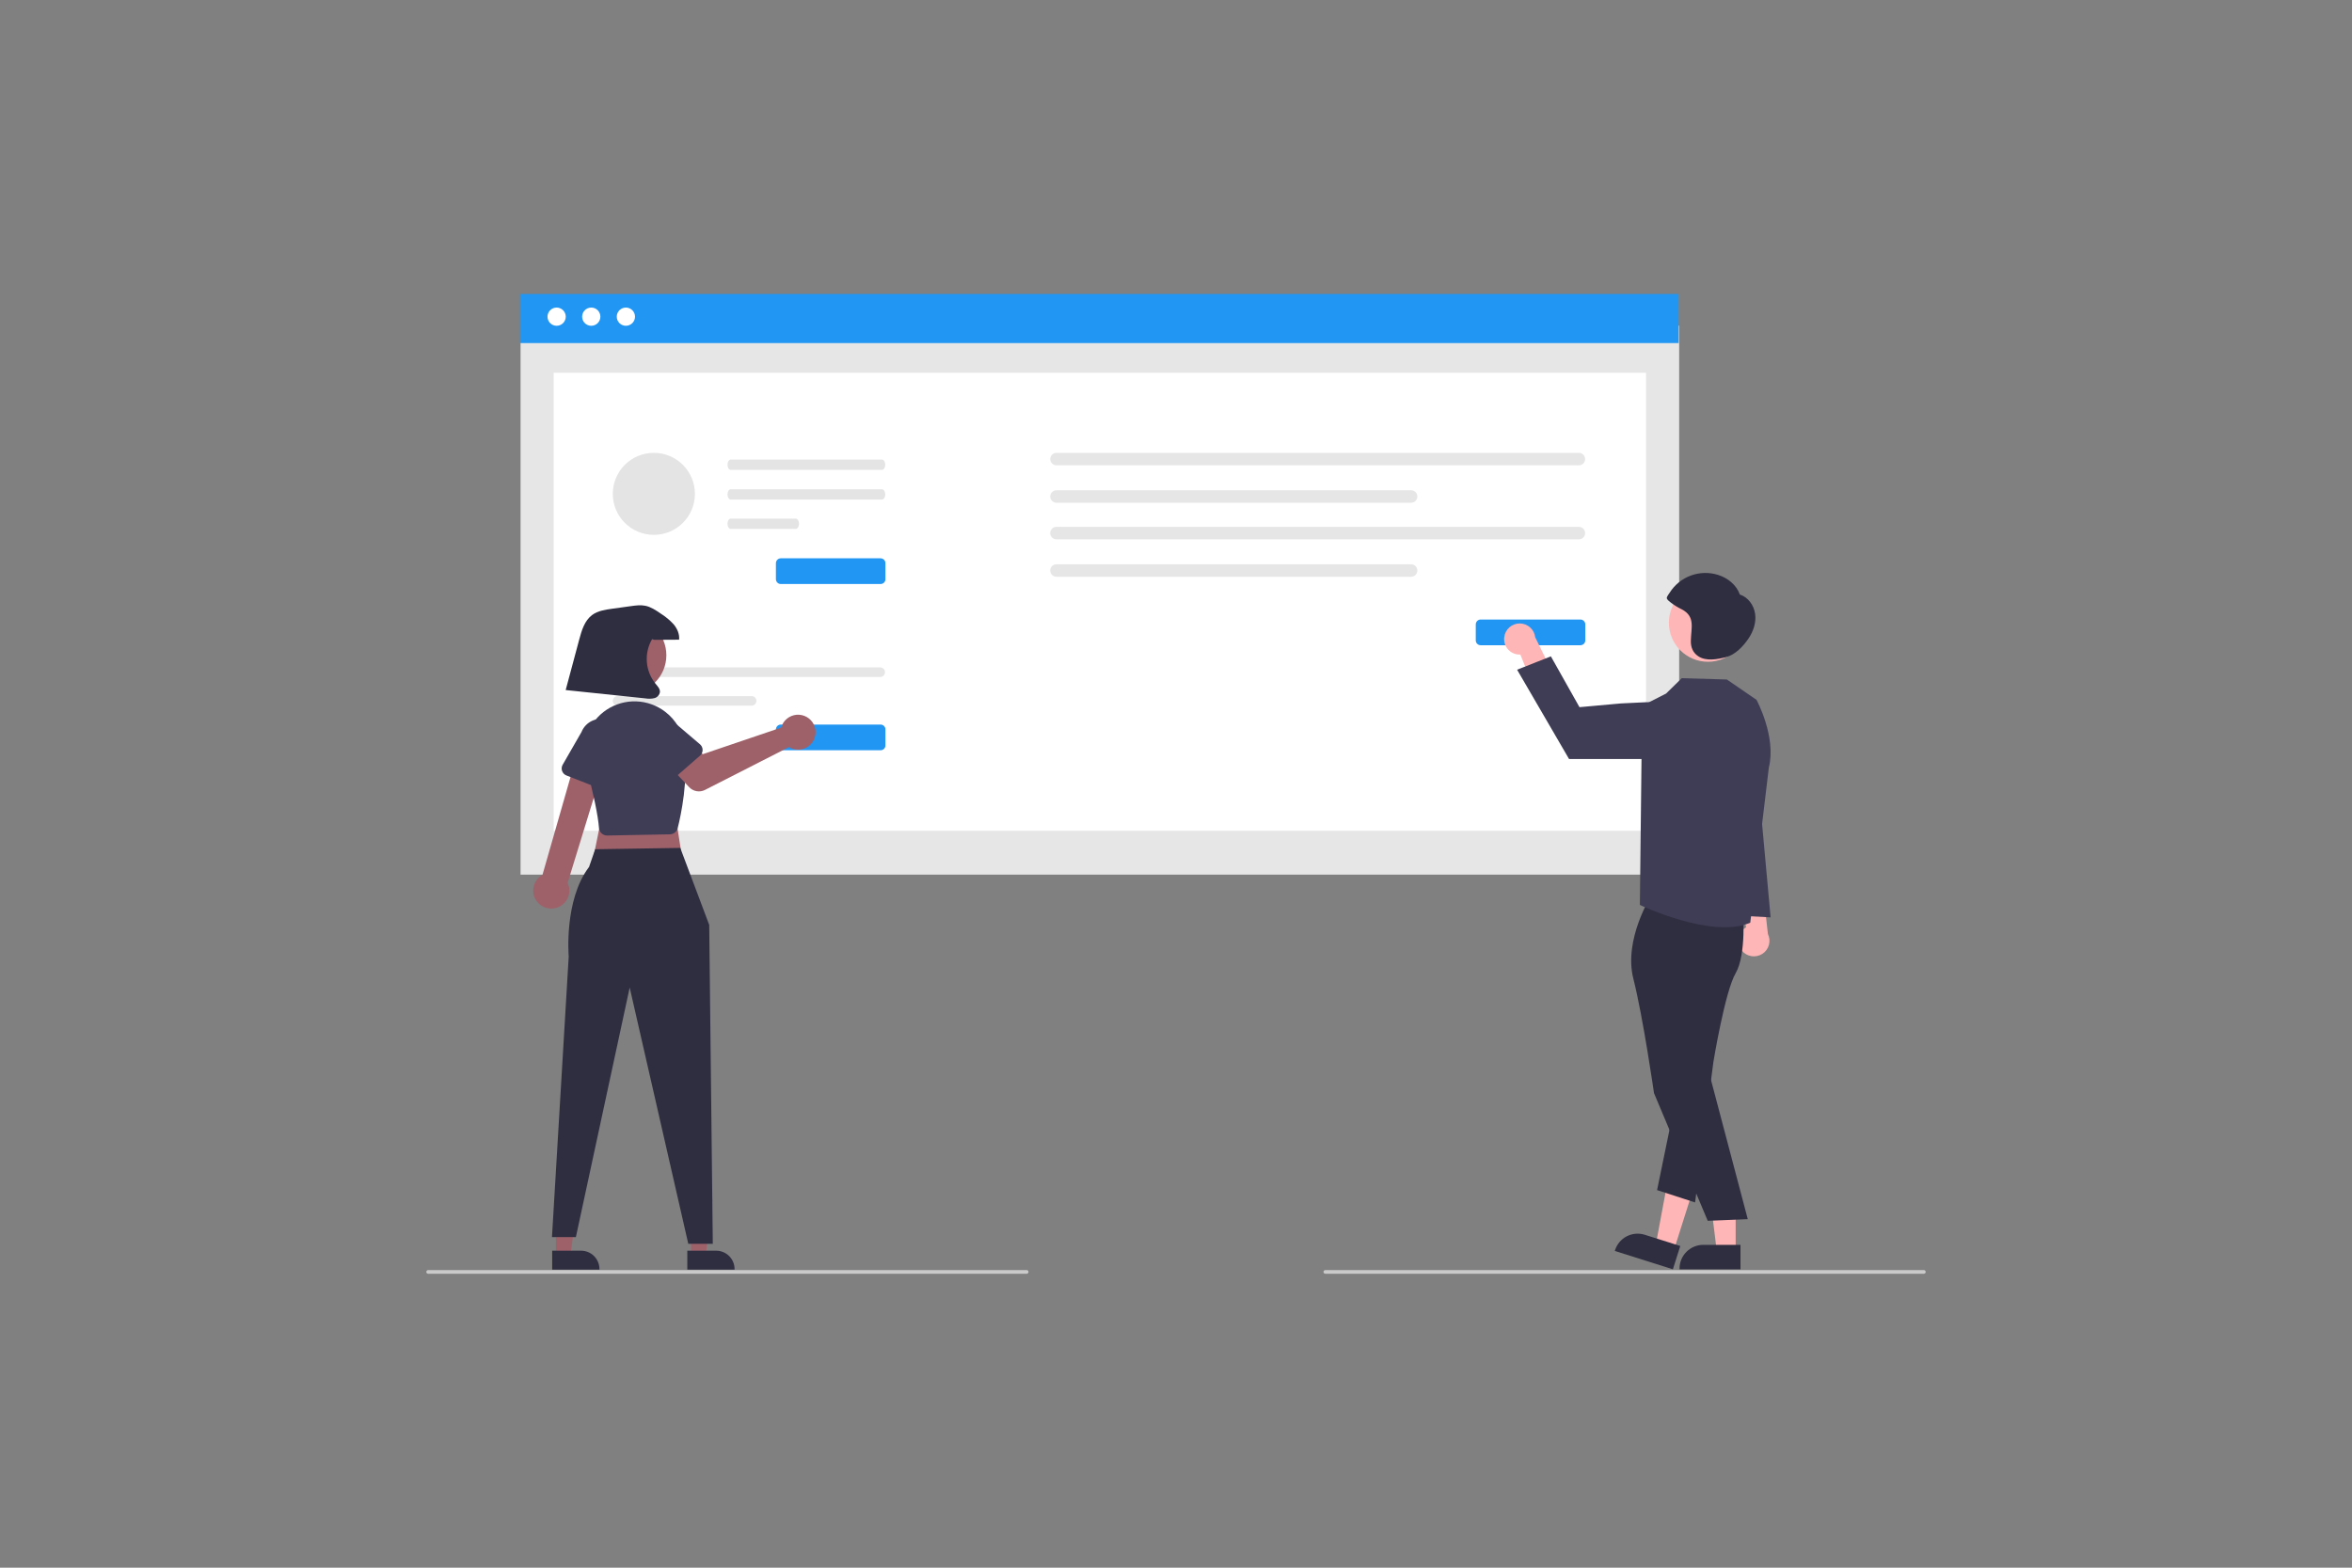 <svg width="480" height="320" viewBox="0 0 480 320" fill="none" xmlns="http://www.w3.org/2000/svg">
<rect x="0" y="0" width="480" height="320" fill="#808080" stroke="none"/>
<g clip-path="url(#clip0_144_13944)">
<path d="M355.483 194.057C355.187 193.702 354.972 193.287 354.853 192.841C354.735 192.394 354.716 191.927 354.798 191.473C354.88 191.018 355.06 190.587 355.327 190.21C355.594 189.832 355.94 189.518 356.342 189.289L354.271 178.253L359.657 180.513L360.797 190.646C361.138 191.345 361.21 192.145 361 192.894C360.79 193.643 360.312 194.289 359.657 194.709C359.002 195.129 358.216 195.295 357.446 195.175C356.677 195.055 355.978 194.657 355.483 194.057Z" fill="#FFB6B6"/>
<path d="M342.686 66.474H106.234V178.534H342.686V66.474Z" fill="#E6E6E6"/>
<path d="M335.925 76.084H112.995V169.578H335.925V76.084Z" fill="white"/>
<path d="M342.585 60H106.133V70.032H342.585V60Z" fill="#2196F3"/>
<path d="M113.598 66.5C114.626 66.5 115.46 65.668 115.46 64.641C115.46 63.614 114.626 62.781 113.598 62.781C112.569 62.781 111.736 63.614 111.736 64.641C111.736 65.668 112.569 66.5 113.598 66.5Z" fill="white"/>
<path d="M120.665 66.5C121.693 66.5 122.526 65.668 122.526 64.641C122.526 63.614 121.693 62.781 120.665 62.781C119.636 62.781 118.803 63.614 118.803 64.641C118.803 65.668 119.636 66.5 120.665 66.5Z" fill="white"/>
<path d="M127.732 66.5C128.76 66.5 129.594 65.668 129.594 64.641C129.594 63.614 128.76 62.781 127.732 62.781C126.704 62.781 125.87 63.614 125.87 64.641C125.87 65.668 126.704 66.5 127.732 66.5Z" fill="white"/>
<path d="M126.033 136.235C125.774 136.236 125.526 136.34 125.344 136.522C125.162 136.705 125.059 136.953 125.059 137.211C125.059 137.469 125.162 137.717 125.344 137.9C125.526 138.083 125.774 138.186 126.033 138.187H179.642C179.9 138.186 180.148 138.083 180.33 137.9C180.513 137.717 180.615 137.469 180.615 137.211C180.615 136.953 180.513 136.705 180.33 136.522C180.148 136.34 179.9 136.236 179.642 136.235H126.033Z" fill="#E6E6E6"/>
<path d="M126.033 142.091C125.774 142.091 125.526 142.195 125.344 142.378C125.162 142.56 125.059 142.808 125.059 143.066C125.059 143.324 125.162 143.572 125.344 143.755C125.526 143.938 125.774 144.041 126.033 144.042H153.401C153.66 144.041 153.907 143.938 154.09 143.755C154.272 143.572 154.375 143.324 154.375 143.066C154.375 142.808 154.272 142.56 154.09 142.378C153.907 142.195 153.66 142.091 153.401 142.091H126.033Z" fill="#E6E6E6"/>
<path d="M179.709 153.145H159.345C159.081 153.144 158.828 153.039 158.642 152.853C158.455 152.667 158.35 152.414 158.35 152.151V148.892C158.35 148.629 158.455 148.376 158.642 148.19C158.828 148.004 159.081 147.899 159.345 147.899H179.709C179.973 147.899 180.226 148.004 180.412 148.19C180.599 148.376 180.704 148.629 180.704 148.892V152.151C180.704 152.414 180.599 152.667 180.412 152.853C180.226 153.039 179.973 153.144 179.709 153.145Z" fill="#2196F3"/>
<path d="M179.709 119.211H159.345C159.081 119.211 158.828 119.106 158.642 118.92C158.455 118.733 158.35 118.481 158.35 118.217V114.959C158.35 114.695 158.455 114.443 158.642 114.256C158.828 114.07 159.081 113.965 159.345 113.965H179.709C179.973 113.965 180.226 114.07 180.412 114.256C180.599 114.443 180.704 114.695 180.704 114.959V118.217C180.704 118.481 180.599 118.733 180.412 118.92C180.226 119.106 179.973 119.211 179.709 119.211Z" fill="#2196F3"/>
<path d="M215.603 92.435C215.265 92.435 214.942 92.57 214.703 92.808C214.464 93.047 214.33 93.371 214.33 93.708C214.33 94.045 214.464 94.369 214.703 94.608C214.942 94.846 215.265 94.981 215.603 94.981H322.223C322.561 94.981 322.885 94.846 323.123 94.608C323.362 94.369 323.496 94.045 323.496 93.708C323.496 93.371 323.362 93.047 323.123 92.808C322.885 92.57 322.561 92.435 322.223 92.435H215.603Z" fill="#E6E6E6"/>
<path d="M215.603 100.075C215.265 100.075 214.942 100.21 214.703 100.448C214.464 100.687 214.33 101.011 214.33 101.348C214.33 101.685 214.464 102.009 214.703 102.248C214.942 102.486 215.265 102.621 215.603 102.621H287.984C288.321 102.621 288.645 102.486 288.884 102.248C289.122 102.009 289.256 101.685 289.256 101.348C289.256 101.011 289.122 100.687 288.884 100.448C288.645 100.21 288.321 100.075 287.984 100.075H215.603Z" fill="#E6E6E6"/>
<path d="M215.603 107.542C215.265 107.542 214.942 107.677 214.703 107.916C214.464 108.154 214.33 108.478 214.33 108.815C214.33 109.152 214.464 109.476 214.703 109.715C214.942 109.953 215.265 110.088 215.603 110.088H322.223C322.561 110.088 322.885 109.953 323.123 109.715C323.362 109.476 323.496 109.152 323.496 108.815C323.496 108.478 323.362 108.154 323.123 107.916C322.885 107.677 322.561 107.542 322.223 107.542H215.603Z" fill="#E6E6E6"/>
<path d="M215.603 115.182C215.265 115.182 214.942 115.317 214.703 115.555C214.464 115.794 214.33 116.118 214.33 116.455C214.33 116.792 214.464 117.116 214.703 117.355C214.942 117.593 215.265 117.728 215.603 117.728H287.984C288.321 117.728 288.645 117.593 288.884 117.355C289.122 117.116 289.256 116.792 289.256 116.455C289.256 116.118 289.122 115.794 288.884 115.555C288.645 115.317 288.321 115.182 287.984 115.182H215.603Z" fill="#E6E6E6"/>
<path d="M322.536 131.706H302.172C301.908 131.705 301.655 131.6 301.468 131.414C301.282 131.228 301.177 130.975 301.177 130.712V127.453C301.177 127.19 301.282 126.937 301.468 126.751C301.655 126.565 301.908 126.46 302.172 126.46H322.536C322.8 126.46 323.052 126.565 323.239 126.751C323.425 126.937 323.53 127.19 323.531 127.453V130.712C323.53 130.975 323.425 131.228 323.239 131.414C323.052 131.6 322.8 131.705 322.536 131.706Z" fill="#2196F3"/>
<path d="M149.122 93.814C148.76 93.815 148.467 94.284 148.468 94.862C148.468 95.438 148.761 95.905 149.122 95.906H180.009C180.37 95.905 180.663 95.436 180.662 94.858C180.662 94.282 180.369 93.815 180.009 93.814H149.122Z" fill="#E4E4E4"/>
<path d="M149.122 99.876C148.76 99.877 148.467 100.346 148.468 100.924C148.468 101.5 148.761 101.967 149.122 101.968H180.009C180.37 101.967 180.663 101.497 180.662 100.92C180.662 100.344 180.369 99.877 180.009 99.876H149.122Z" fill="#E4E4E4"/>
<path d="M149.122 105.864C148.76 105.865 148.467 106.335 148.468 106.912C148.468 107.488 148.761 107.955 149.122 107.956H162.412C162.774 107.955 163.067 107.486 163.066 106.908C163.065 106.332 162.773 105.865 162.412 105.864H149.122Z" fill="#E4E4E4"/>
<path d="M133.439 109.177C138.068 109.177 141.82 105.429 141.82 100.806C141.82 96.183 138.068 92.435 133.439 92.435C128.81 92.435 125.058 96.183 125.058 100.806C125.058 105.429 128.81 109.177 133.439 109.177Z" fill="#E4E4E4"/>
<path d="M306.988 130.048C306.929 130.506 306.971 130.971 307.111 131.411C307.252 131.852 307.487 132.256 307.8 132.595C308.114 132.935 308.498 133.202 308.926 133.377C309.354 133.552 309.815 133.631 310.277 133.609L314.466 144.028L317.793 139.233L313.305 130.074C313.217 129.301 312.848 128.588 312.267 128.069C311.687 127.55 310.937 127.262 310.158 127.258C309.38 127.255 308.627 127.537 308.043 128.052C307.459 128.566 307.083 129.276 306.988 130.048Z" fill="#FFB6B6"/>
<path d="M354.217 255.359H350.36L348.525 240.501L354.218 240.501L354.217 255.359Z" fill="#FFB6B6"/>
<path d="M355.201 259.093L342.765 259.092V258.935C342.765 257.653 343.275 256.423 344.183 255.517C345.09 254.61 346.321 254.101 347.605 254.101H347.606L355.201 254.101L355.201 259.093Z" fill="#2F2E41"/>
<path d="M341.596 255.236L337.919 254.073L340.66 239.355L346.086 241.072L341.596 255.236Z" fill="#FFB6B6"/>
<path d="M341.406 259.093L329.549 255.344L329.597 255.194C329.984 253.972 330.842 252.953 331.981 252.362C333.121 251.772 334.449 251.657 335.672 252.044L342.914 254.334L341.406 259.093Z" fill="#2F2E41"/>
<path d="M337.028 182.742C337.028 182.742 331.306 191.716 333.328 199.726C335.35 207.736 337.552 223.131 337.552 223.131L348.516 249.192L356.69 248.859L348.573 218.133L348.894 197.588C348.894 197.588 354.535 187.77 353.437 184.713C352.338 181.657 337.028 182.742 337.028 182.742Z" fill="#2F2E41"/>
<path d="M355.724 185.951C355.724 185.951 356.428 194.853 354.226 198.624C352.024 202.394 349.677 216.745 349.677 216.745L345.934 245.446L338.181 242.926L344.792 210.77L349.989 185.476L355.724 185.951Z" fill="#2F2E41"/>
<path d="M358.473 142.853L352.424 138.701L343.218 138.434L340.013 141.572L335.121 144.067L334.668 184.713C334.668 184.713 349.317 191.726 357.198 188.341L360.989 156.678C362.562 150.394 358.473 142.853 358.473 142.853Z" fill="#3F3D56"/>
<path d="M336.35 154.929H320.214L309.614 136.705L316.507 133.978L322.344 144.349L330.793 143.586L336.069 143.331C336.914 143.29 337.759 143.434 338.542 143.753C339.326 144.072 340.031 144.558 340.607 145.178C341.183 145.797 341.616 146.535 341.877 147.339C342.138 148.143 342.219 148.995 342.116 149.834C341.942 151.239 341.26 152.532 340.198 153.471C339.136 154.409 337.768 154.928 336.35 154.929Z" fill="#3F3D56"/>
<path d="M348.572 135.086C352.98 135.086 356.553 131.518 356.553 127.115C356.553 122.713 352.98 119.144 348.572 119.144C344.164 119.144 340.59 122.713 340.59 127.115C340.59 131.518 344.164 135.086 348.572 135.086Z" fill="#FFB6B6"/>
<path d="M358.188 125.302C357.943 123.552 356.757 121.89 355.069 121.36C354.398 119.415 352.623 117.984 350.661 117.36C348.844 116.781 346.886 116.821 345.094 117.474C343.303 118.126 341.779 119.355 340.761 120.966C340.611 121.201 340.149 121.781 340.162 122.062C340.179 122.419 340.726 122.788 341.001 123.014C341.683 123.54 342.418 123.993 343.194 124.365C346.064 125.851 345.108 128.187 345.07 130.833C345.051 132.119 345.481 133.217 346.579 133.952C348.163 135.012 350.431 134.59 352.155 134.165C354.112 133.682 355.738 131.966 356.854 130.31C357.842 128.845 358.434 127.052 358.188 125.302Z" fill="#2F2E41"/>
<path d="M358.244 153.231L361.35 187.254L351.372 186.719L358.244 153.231Z" fill="#3F3D56"/>
<path d="M392.625 260H270.47C270.37 260 270.275 259.96 270.205 259.89C270.135 259.82 270.096 259.725 270.096 259.626C270.096 259.527 270.135 259.432 270.205 259.362C270.275 259.292 270.37 259.252 270.47 259.252H392.625C392.725 259.252 392.82 259.291 392.89 259.361C392.96 259.432 393 259.527 393 259.626C393 259.725 392.96 259.82 392.89 259.89C392.82 259.961 392.725 260 392.625 260Z" fill="#CACACA"/>
<path d="M113.454 256.27H116.446L117.869 244.746H113.453L113.454 256.27Z" fill="#9E616A"/>
<path d="M112.691 255.295L118.582 255.294C119.578 255.294 120.533 255.689 121.238 256.393C121.942 257.096 122.337 258.05 122.337 259.044V259.166L112.691 259.166L112.691 255.295Z" fill="#2F2E41"/>
<path d="M141.028 256.27H144.02L145.443 244.746H141.027L141.028 256.27Z" fill="#9E616A"/>
<path d="M140.265 255.295L146.157 255.294C147.152 255.294 148.108 255.69 148.812 256.393C149.516 257.096 149.911 258.05 149.911 259.044V259.166L140.265 259.166L140.265 255.295Z" fill="#2F2E41"/>
<path d="M137.416 163.685L139.368 176.114L120.823 176.358L123.263 164.416L137.416 163.685Z" fill="#9E616A"/>
<path d="M138.83 173.079L144.737 188.787L145.469 253.883H140.466L128.509 201.582L117.529 252.517H112.648L116.064 195.245C116.064 195.245 115.057 183.75 120.213 176.967L121.468 173.346L138.83 173.079Z" fill="#2F2E41"/>
<path d="M113.494 185.324C114.01 185.184 114.49 184.932 114.898 184.586C115.306 184.241 115.634 183.81 115.857 183.324C116.081 182.839 116.195 182.31 116.192 181.775C116.189 181.241 116.069 180.714 115.84 180.231L123.729 154.541L117.926 153.393L110.71 178.573C109.923 179.012 109.325 179.723 109.028 180.573C108.731 181.423 108.757 182.351 109.1 183.184C109.443 184.016 110.08 184.693 110.89 185.088C111.7 185.482 112.626 185.566 113.494 185.324Z" fill="#9E616A"/>
<path d="M123.899 170.549C123.791 170.549 123.683 170.539 123.577 170.518C123.22 170.446 122.896 170.26 122.655 169.988C122.413 169.715 122.268 169.371 122.241 169.009C122.058 166.5 121.149 162.134 119.539 156.031C118.996 153.956 119.117 151.764 119.884 149.762C120.65 147.759 122.026 146.046 123.816 144.864C125.607 143.681 127.723 143.088 129.869 143.167C132.014 143.246 134.081 143.993 135.779 145.305C136.867 146.137 137.774 147.18 138.448 148.372C139.121 149.563 139.545 150.879 139.696 152.238C140.496 159.273 138.988 166.335 138.303 169.045C138.213 169.399 138.009 169.713 137.723 169.94C137.437 170.168 137.084 170.295 136.719 170.303L123.935 170.549C123.923 170.549 123.911 170.549 123.899 170.549Z" fill="#3F3D56"/>
<path d="M159.615 147.984C159.538 148.156 159.475 148.334 159.426 148.516L143.424 153.946L140.332 151.249L135.646 155.377L140.655 160.684C141.06 161.113 141.593 161.399 142.174 161.499C142.755 161.6 143.354 161.509 143.879 161.241L161.002 152.506C161.621 152.885 162.341 153.067 163.066 153.028C163.792 152.989 164.488 152.729 165.062 152.285C165.637 151.841 166.062 151.233 166.282 150.541C166.501 149.85 166.505 149.108 166.292 148.414C166.08 147.72 165.66 147.108 165.091 146.658C164.521 146.208 163.827 145.942 163.102 145.895C162.377 145.849 161.655 146.023 161.032 146.396C160.409 146.77 159.915 147.323 159.615 147.984Z" fill="#9E616A"/>
<path d="M142.867 154.243L137.033 159.332C136.867 159.476 136.672 159.584 136.461 159.646C136.249 159.709 136.027 159.725 135.809 159.694C135.591 159.664 135.382 159.586 135.196 159.467C135.011 159.348 134.853 159.191 134.734 159.006L130.562 152.517C129.824 151.665 129.455 150.555 129.536 149.431C129.616 148.308 130.14 147.262 130.991 146.523C131.843 145.785 132.953 145.414 134.079 145.492C135.204 145.57 136.252 146.09 136.993 146.939L142.853 151.924C143.02 152.067 143.155 152.244 143.248 152.444C143.341 152.643 143.39 152.86 143.391 153.08C143.393 153.3 143.346 153.518 143.256 153.719C143.165 153.92 143.033 154.098 142.867 154.243Z" fill="#3F3D56"/>
<path d="M122.807 161.119L115.599 158.29C115.394 158.21 115.208 158.086 115.055 157.928C114.902 157.769 114.785 157.58 114.712 157.372C114.639 157.165 114.612 156.944 114.632 156.724C114.653 156.505 114.72 156.293 114.83 156.102L118.676 149.415C119.094 148.369 119.91 147.532 120.946 147.086C121.981 146.64 123.152 146.623 124.2 147.038C125.248 147.453 126.089 148.266 126.538 149.299C126.987 150.332 127.007 151.501 126.594 152.549L124.862 160.039C124.812 160.253 124.717 160.454 124.583 160.629C124.448 160.803 124.277 160.946 124.082 161.049C123.887 161.151 123.673 161.211 123.453 161.223C123.232 161.235 123.012 161.199 122.807 161.119Z" fill="#3F3D56"/>
<path d="M128.151 141.583C132.482 141.583 135.992 138.077 135.992 133.752C135.992 129.427 132.482 125.921 128.151 125.921C123.82 125.921 120.31 129.427 120.31 133.752C120.31 138.077 123.82 141.583 128.151 141.583Z" fill="#9E616A"/>
<path d="M209.53 260H87.375C87.275 260 87.18 259.96 87.11 259.89C87.04 259.82 87.001 259.725 87.001 259.626C87.001 259.527 87.04 259.432 87.11 259.362C87.18 259.292 87.275 259.252 87.375 259.252H209.53C209.63 259.252 209.725 259.292 209.795 259.362C209.865 259.432 209.904 259.527 209.904 259.626C209.904 259.725 209.865 259.82 209.795 259.89C209.725 259.96 209.63 260 209.53 260Z" fill="#CACACA"/>
<path d="M133.545 130.604C135.228 130.594 136.91 130.585 138.592 130.575C138.712 129.43 138.202 128.291 137.458 127.411C136.675 126.565 135.781 125.827 134.801 125.217C133.836 124.556 132.836 123.879 131.689 123.648C130.728 123.455 129.734 123.589 128.762 123.724C127.474 123.903 126.186 124.082 124.897 124.261C123.483 124.457 122.004 124.679 120.855 125.526C119.302 126.672 118.708 128.679 118.209 130.542L115.446 140.852L131.764 142.562C132.355 142.663 132.959 142.646 133.543 142.51C133.833 142.437 134.096 142.281 134.298 142.06C134.5 141.839 134.633 141.564 134.68 141.268C134.727 140.604 134.199 140.06 133.77 139.549C132.747 138.283 132.133 136.737 132.01 135.116C131.886 133.494 132.258 131.873 133.077 130.467L133.545 130.604Z" fill="#2F2E41"/>
</g>
<defs>
<clipPath id="clip0_144_13944">
<rect width="306" height="200" fill="white" transform="translate(87 60)"/>
</clipPath>
</defs>
</svg>

